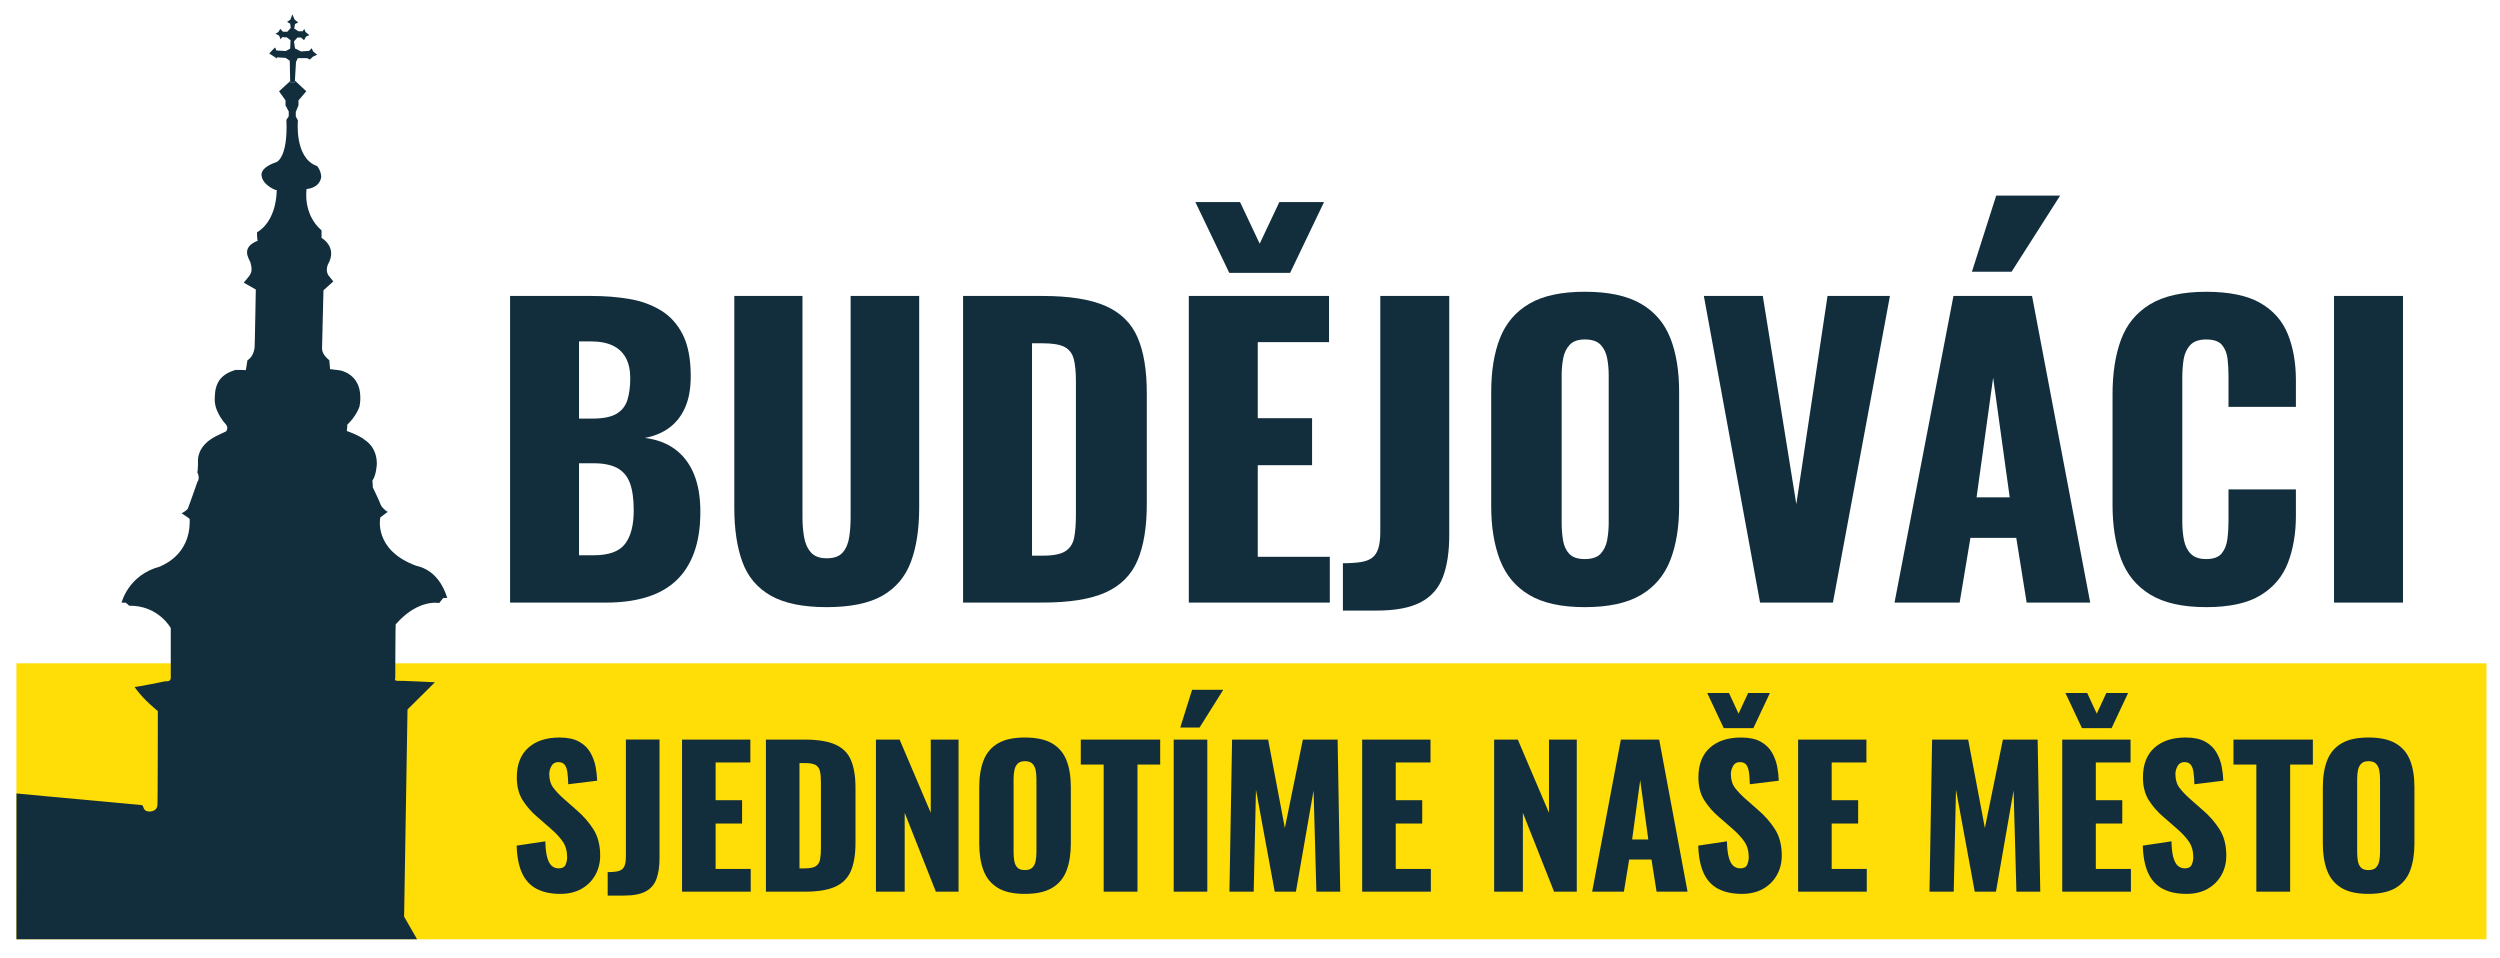 <?xml version="1.0" encoding="utf-8"?>
<!-- Generator: Adobe Illustrator 26.3.1, SVG Export Plug-In . SVG Version: 6.00 Build 0)  -->
<svg version="1.1" baseProfile="tiny" id="Layer_1" xmlns="http://www.w3.org/2000/svg" xmlns:xlink="http://www.w3.org/1999/xlink"
	 x="0px" y="0px" viewBox="0 0 841.89 322.62" overflow="visible" xml:space="preserve">
<rect x="5.53" y="223.37" fill="#FFDD06" width="831.8" height="92.94"/>
<g>
	<path fill="#122E3D" d="M140.01,190.47c-14.39-5.36-11.94-16.22-11.94-16.22s2.38-1.76,2.51-1.9c-1.15-0.48-2.38-2.11-2.38-2.38
		c-0.34-1.08-2.65-5.83-2.65-5.83s-0.07-2.1-0.14-2.31c1.36-1.83,1.49-5.63,1.49-5.7c0-5.7-3.94-7.87-4-7.94
		c-1.77-1.56-6.11-3.05-6.11-3.05s0.24-2.08,0.16-2.13c3.1-2.91,4.11-6.09,4.12-6.15c0.34-1.77,0.27-3.12,0.27-3.19
		c-0.07-7.94-6.92-8.96-6.92-8.96l-3.26-0.41c0,0-0.27-2.92-0.27-2.99c-1.9-1.56-2.46-2.88-2.44-4.07
		c0.09-4.97,0.48-19.48,0.48-19.48l3.32-2.99c0,0-1.2-1.51-1.42-1.77c-1.42-1.56-0.44-3.88-0.41-3.93c3.4-5.86-2.13-8.96-2.13-8.96
		V77.6c-6.52-5.7-4.98-14.02-5.07-13.93c4.7-0.54,4.96-3.91,4.95-4.17c-0.06-1.75-1.1-3.48-1.52-3.63
		c-7.6-2.75-6.32-15.32-6.32-15.32l-0.72-1.31V37.7l0.91-2.26v-1.63l2.62-3.08l-3.84-3.61l-0.03,0.59h-1.56l-0.01-0.39l-3.72,3.43
		l2.18,3.07l-0.02,1.66l1.12,2.12l-0.04,1.62c0,0-1.05,1.41-0.77,1.27c0.55,12.86-3.39,14.11-3.39,14.11
		c-5.87,2.02-4.97,4.49-4.92,4.79c0.46,3.03,5.06,4.98,5.06,4.57c-0.27,11.27-6.65,14.25-6.65,14.25s0,2.85,0.27,2.85
		c-5.97,2.31-2.85,6.19-2.55,7.16c0.81,2.66,0.4,3.59-0.3,4.65c-0.41,0.62-1.9,2.31-1.9,2.31l4.07,2.31c0,0-0.33,19.2-0.41,19.68
		c-0.49,3.28-2.4,4.12-2.4,4.12l-0.54,3.35c0,0-3.8-0.18-3.71,0c-5.25,1.63-6.25,4.81-6.61,7.24c-0.11,0.72-0.16,2.44-0.16,2.77
		c0.02,4.53,3.96,8.45,3.78,8.27c1,1.36,0,2.17,0.18,2.26c-0.45,0.27-3.89,1.81-4.07,1.99c-5.79,3.17-5.52,7.69-5.52,7.69
		s0,4.34-0.27,4.07c1.09,2.26,0.09,3.26,0.09,3.26s-3.17,9.05-3.26,9.14c-0.54,0.72-2.08,1.54-2.08,1.54s2.71,1.72,2.71,1.9
		c0.45,12.76-10.13,15.83-9.95,16.01c-10.77,2.81-12.98,12.17-12.98,12.17h1.36c0,0,1.15,0.82,1.15,1.02
		c9.91-0.14,14.05,7.53,14.05,7.53v16.83c-0.07,1.42-1.77,1.08-1.77,1.08s-10.59,2.17-10.45,1.9c3.12,4.48,7.87,8.14,7.87,8.14
		s-0.01,31.66-0.15,31.66c-0.14,2.31-2.67,2.21-3.08,2.16c-2.05-0.28-1.33-2.08-2.24-2.16c-28.25-2.58-42.13-3.91-42.13-3.91
		l-0.02,49.09h134.92l-4.37-7.62l1.15-69.76l9.23-9.16c0,0-12.42-0.61-12.55-0.48c-1.36,0-0.81-0.88-0.81-0.88
		s0.07-18.12,0.14-18.12c7.6-8.75,14.66-7.19,14.66-7.19l1.36-1.7c0,0,1.43-0.07,1.36,0C147.48,191.15,140.15,190.68,140.01,190.47z
		"/>
	<polygon fill="#122E3D" points="99.27,27.71 99.31,27.13 99.68,20.86 100.29,19.57 103.41,19.57 104.36,20.05 105.38,19.09 
		106.81,18.42 105.45,17.33 104.97,16.24 104.09,17.13 101.38,17.33 99.34,16.31 99,13.94 100.16,12.65 101.38,12.65 102.39,13.53 
		103.07,12.31 104.16,11.83 102.87,10.75 102.46,9.73 101.92,10.54 100.49,10.54 99.07,9.6 99.34,8.1 100.43,7.56 99.21,6.61 
		98.46,4.84 97.78,6.61 96.69,7.36 97.71,7.97 97.92,9.39 96.76,10.68 95.27,10.68 94.39,9.73 93.71,10.82 92.76,11.36 93.98,11.97 
		94.52,13.26 95,12.51 96.56,12.58 97.85,13.53 97.71,16.38 96.22,17.19 93.03,16.99 92.7,15.98 92.35,16.24 90.65,18.01 
		93.3,19.71 93.3,19.3 96.22,19.5 97.58,20.45 97.71,27.32 97.71,27.71 	"/>
</g>
<g>
	<path fill="#122E3D" d="M171.77,202.93V99.66h27.37c4.5,0,8.76,0.34,12.78,1.02c4.02,0.68,7.59,1.98,10.7,3.89
		c3.11,1.91,5.56,4.63,7.33,8.16c1.77,3.53,2.66,8.18,2.66,13.96c0,4.17-0.63,7.67-1.88,10.52c-1.25,2.85-3.03,5.12-5.32,6.82
		c-2.29,1.7-5.04,2.85-8.24,3.44c4.06,0.51,7.48,1.81,10.25,3.89c2.77,2.08,4.86,4.87,6.29,8.35c1.43,3.49,2.14,7.69,2.14,12.62
		c0,5.35-0.71,9.97-2.14,13.83c-1.43,3.87-3.48,7.03-6.16,9.5c-2.68,2.47-5.99,4.29-9.92,5.48c-3.94,1.19-8.45,1.79-13.56,1.79
		H171.77z M194.99,140.96h4.54c3.55,0,6.23-0.53,8.04-1.59c1.82-1.06,3.05-2.61,3.7-4.65c0.65-2.04,0.97-4.5,0.97-7.39
		c0-2.72-0.5-4.99-1.49-6.82c-1-1.83-2.46-3.21-4.41-4.14c-1.95-0.93-4.39-1.4-7.33-1.4h-4.02V140.96z M194.99,186.99h4.93
		c5.1,0,8.63-1.28,10.57-3.83c1.95-2.55,2.92-6.29,2.92-11.22c0-3.91-0.43-7.01-1.3-9.31c-0.87-2.29-2.29-3.97-4.28-5.04
		c-1.99-1.06-4.67-1.59-8.04-1.59h-4.8V186.99z"/>
	<path fill="#122E3D" d="M278.4,204.46c-8.04,0-14.33-1.3-18.87-3.89c-4.54-2.59-7.72-6.38-9.53-11.35
		c-1.82-4.97-2.72-11.07-2.72-18.29V99.66h22.96v74.71c0,2.12,0.17,4.25,0.52,6.37c0.34,2.13,1.1,3.87,2.27,5.23
		c1.17,1.36,2.96,2.04,5.38,2.04c2.51,0,4.32-0.68,5.45-2.04c1.12-1.36,1.84-3.1,2.14-5.23c0.3-2.12,0.45-4.25,0.45-6.37V99.66
		h23.09v71.27c0,7.22-0.93,13.32-2.79,18.29c-1.86,4.97-5.04,8.76-9.53,11.35C292.71,203.16,286.44,204.46,278.4,204.46z"/>
	<path fill="#122E3D" d="M324.32,202.93V99.66h26.59c9.17,0,16.3,1.13,21.4,3.38c5.1,2.25,8.69,5.78,10.77,10.58
		c2.08,4.8,3.11,11.03,3.11,18.68v37.48c0,7.74-1.04,14.05-3.11,18.93c-2.08,4.89-5.64,8.48-10.7,10.77s-12.13,3.44-21.21,3.44
		H324.32z M347.54,187.12h3.63c3.54,0,6.1-0.51,7.65-1.53c1.56-1.02,2.53-2.55,2.92-4.59c0.39-2.04,0.58-4.59,0.58-7.65v-45.01
		c0-3.06-0.24-5.52-0.71-7.39c-0.48-1.87-1.49-3.23-3.05-4.08c-1.56-0.85-4.07-1.27-7.52-1.27h-3.5V187.12z"/>
	<path fill="#122E3D" d="M400.34,202.93V99.66h47.22v15.55h-24v25.63h18.29v15.81h-18.29v30.85h24.26v15.43H400.34z M413.96,91.88
		l-11.42-23.84h15.05l6.62,14.02l6.62-14.02h15.05l-11.42,23.84H413.96z"/>
	<path fill="#122E3D" d="M452.23,205.61v-15.94c2.33,0,4.32-0.13,5.97-0.38c1.64-0.26,2.94-0.74,3.89-1.47
		c0.95-0.72,1.64-1.79,2.08-3.19c0.43-1.4,0.65-3.21,0.65-5.42V99.66h23.22v80.58c0,5.61-0.71,10.31-2.14,14.09
		c-1.43,3.78-3.91,6.61-7.46,8.48c-3.55,1.87-8.52,2.81-14.92,2.81H452.23z"/>
	<path fill="#122E3D" d="M533.69,204.46c-7.87,0-14.1-1.36-18.68-4.08c-4.58-2.72-7.87-6.63-9.86-11.73
		c-1.99-5.1-2.98-11.18-2.98-18.23v-38.38c0-7.14,0.99-13.22,2.98-18.23c1.99-5.01,5.27-8.86,9.86-11.54
		c4.58-2.68,10.81-4.02,18.68-4.02c7.96,0,14.25,1.34,18.87,4.02c4.63,2.68,7.93,6.52,9.92,11.54c1.99,5.02,2.98,11.09,2.98,18.23
		v38.38c0,7.06-1,13.13-2.98,18.23c-1.99,5.1-5.3,9.01-9.92,11.73C547.94,203.1,541.65,204.46,533.69,204.46z M533.69,188.27
		c2.42,0,4.19-0.59,5.32-1.79c1.12-1.19,1.86-2.72,2.21-4.59c0.34-1.87,0.52-3.78,0.52-5.74v-49.72c0-2.04-0.17-3.97-0.52-5.8
		c-0.35-1.83-1.08-3.33-2.21-4.53c-1.12-1.19-2.9-1.79-5.32-1.79c-2.25,0-3.94,0.6-5.06,1.79c-1.12,1.19-1.86,2.7-2.21,4.53
		c-0.35,1.83-0.52,3.76-0.52,5.8v49.72c0,1.96,0.15,3.87,0.45,5.74c0.3,1.87,0.99,3.4,2.08,4.59
		C529.52,187.67,531.27,188.27,533.69,188.27z"/>
	<path fill="#122E3D" d="M592.71,202.93L573.78,99.66h19.85l11.29,70.12l10.51-70.12h21.02l-19.2,103.27H592.71z"/>
	<path fill="#122E3D" d="M637.99,202.93l19.85-103.27h26.46l19.59,103.27h-21.4l-3.5-21.8h-15.44l-3.63,21.8H637.99z M664.06,91.5
		l8.17-25.63h21.53L677.42,91.5H664.06z M665.62,167.48h11.16l-5.58-40.29L665.62,167.48z"/>
	<path fill="#122E3D" d="M742.93,204.46c-7.96,0-14.25-1.42-18.88-4.27c-4.63-2.85-7.89-6.84-9.79-11.98
		c-1.9-5.14-2.85-11.2-2.85-18.17v-37.23c0-7.14,0.95-13.28,2.85-18.42c1.9-5.14,5.17-9.12,9.79-11.92
		c4.63-2.8,10.92-4.21,18.88-4.21c7.78,0,13.86,1.26,18.23,3.76c4.37,2.51,7.46,6.01,9.28,10.52c1.82,4.51,2.72,9.69,2.72,15.55
		v8.92h-22.7v-10.33c0-2.04-0.11-3.99-0.32-5.86c-0.22-1.87-0.84-3.42-1.88-4.65c-1.04-1.23-2.81-1.85-5.32-1.85
		c-2.42,0-4.22,0.64-5.38,1.91c-1.17,1.27-1.9,2.87-2.21,4.78c-0.3,1.91-0.45,3.93-0.45,6.06v48.58c0,2.29,0.19,4.4,0.58,6.31
		c0.39,1.91,1.17,3.44,2.33,4.59c1.17,1.15,2.87,1.72,5.12,1.72c2.42,0,4.15-0.62,5.19-1.85c1.04-1.23,1.69-2.83,1.95-4.78
		c0.26-1.95,0.39-3.95,0.39-5.99v-10.84h22.7v8.92c0,5.86-0.89,11.11-2.66,15.75c-1.77,4.63-4.84,8.29-9.21,10.96
		C756.92,203.12,750.8,204.46,742.93,204.46z"/>
	<path fill="#122E3D" d="M786,202.93V99.66h23.22v103.27H786z"/>
</g>
<g>
	<path fill="#122E3D" d="M188.71,301.02c-3.2,0-5.88-0.57-8.03-1.71c-2.15-1.14-3.77-2.9-4.87-5.28c-1.1-2.38-1.71-5.47-1.83-9.26
		l9.67-1.45c0.04,2.19,0.24,3.96,0.6,5.31c0.36,1.35,0.86,2.32,1.52,2.91c0.65,0.59,1.44,0.88,2.37,0.88c1.18,0,1.95-0.4,2.31-1.2
		c0.36-0.8,0.54-1.64,0.54-2.53c0-2.11-0.51-3.89-1.52-5.34c-1.01-1.45-2.38-2.92-4.11-4.39l-4.43-3.86
		c-1.94-1.64-3.57-3.51-4.9-5.59s-1.99-4.67-1.99-7.74c0-4.34,1.29-7.66,3.86-9.96c2.57-2.3,6.07-3.45,10.49-3.45
		c2.74,0,4.94,0.46,6.61,1.39c1.66,0.93,2.93,2.14,3.79,3.64c0.86,1.5,1.45,3.08,1.77,4.74c0.32,1.67,0.49,3.26,0.54,4.77l-9.74,1.2
		c-0.04-1.52-0.14-2.83-0.28-3.95c-0.15-1.12-0.45-1.98-0.92-2.59c-0.46-0.61-1.18-0.92-2.15-0.92c-1.05,0-1.82,0.44-2.31,1.33
		c-0.49,0.89-0.73,1.77-0.73,2.66c0,1.9,0.45,3.45,1.36,4.65c0.91,1.2,2.1,2.46,3.57,3.76l4.24,3.73c2.23,1.9,4.12,4.05,5.66,6.45
		c1.54,2.4,2.31,5.37,2.31,8.91c0,2.4-0.55,4.58-1.64,6.54c-1.1,1.96-2.65,3.51-4.65,4.65
		C193.82,300.45,191.45,301.02,188.71,301.02z"/>
	<path fill="#122E3D" d="M204.64,301.59v-7.9c1.14,0,2.11-0.06,2.91-0.19c0.8-0.13,1.43-0.37,1.9-0.73c0.46-0.36,0.8-0.89,1.01-1.58
		c0.21-0.7,0.32-1.59,0.32-2.69v-39.45h11.32v39.96c0,2.78-0.35,5.11-1.04,6.99c-0.7,1.88-1.91,3.28-3.64,4.2
		c-1.73,0.93-4.15,1.39-7.27,1.39H204.64z"/>
	<path fill="#122E3D" d="M229.68,300.27v-51.21h23.01v7.71h-11.7v12.71h8.91v7.84h-8.91v15.3h11.82v7.65H229.68z"/>
	<path fill="#122E3D" d="M257.93,300.27v-51.21h12.96c4.47,0,7.94,0.56,10.43,1.68c2.49,1.12,4.24,2.87,5.25,5.25
		c1.01,2.38,1.52,5.47,1.52,9.26v18.59c0,3.84-0.51,6.96-1.52,9.39c-1.01,2.42-2.75,4.2-5.22,5.34c-2.47,1.14-5.91,1.71-10.34,1.71
		H257.93z M269.25,292.43h1.77c1.73,0,2.97-0.25,3.73-0.76s1.23-1.26,1.42-2.28c0.19-1.01,0.28-2.28,0.28-3.79v-22.32
		c0-1.52-0.12-2.74-0.35-3.67c-0.23-0.93-0.73-1.6-1.49-2.02c-0.76-0.42-1.98-0.63-3.67-0.63h-1.71V292.43z"/>
	<path fill="#122E3D" d="M294.98,300.27v-51.21h7.97l10.49,24.66v-24.66h9.36v51.21h-7.65l-10.49-26.55v26.55H294.98z"/>
	<path fill="#122E3D" d="M345.12,301.02c-3.84,0-6.87-0.67-9.1-2.02c-2.23-1.35-3.84-3.29-4.8-5.82c-0.97-2.53-1.45-5.54-1.45-9.04
		v-19.03c0-3.54,0.48-6.55,1.45-9.04c0.97-2.49,2.57-4.39,4.8-5.72c2.23-1.33,5.27-1.99,9.1-1.99c3.88,0,6.94,0.66,9.2,1.99
		c2.25,1.33,3.87,3.24,4.84,5.72c0.97,2.49,1.45,5.5,1.45,9.04v19.03c0,3.5-0.49,6.51-1.45,9.04c-0.97,2.53-2.58,4.47-4.84,5.82
		C352.06,300.35,348.99,301.02,345.12,301.02z M345.12,293c1.18,0,2.04-0.29,2.59-0.88c0.55-0.59,0.91-1.35,1.07-2.28
		c0.17-0.93,0.25-1.88,0.25-2.84v-24.66c0-1.01-0.08-1.97-0.25-2.88c-0.17-0.91-0.53-1.65-1.07-2.25c-0.55-0.59-1.41-0.88-2.59-0.88
		c-1.1,0-1.92,0.3-2.47,0.88c-0.55,0.59-0.91,1.34-1.07,2.25c-0.17,0.91-0.25,1.86-0.25,2.88v24.66c0,0.97,0.07,1.92,0.22,2.84
		c0.15,0.93,0.48,1.69,1.01,2.28C343.08,292.7,343.93,293,345.12,293z"/>
	<path fill="#122E3D" d="M371.67,300.27v-42.8h-7.71v-8.41h26.74v8.41h-7.65v42.8H371.67z"/>
	<path fill="#122E3D" d="M395.25,300.27v-51.21h11.32v51.21H395.25z M397.46,245.01l3.98-12.71h10.49l-7.97,12.71H397.46z"/>
	<path fill="#122E3D" d="M414.02,300.27l0.89-51.21h12.14l5.63,29.78l6.07-29.78h11.7l0.88,51.21h-8.03l-0.95-34.08l-5.94,34.08
		h-7.14l-6.32-34.33l-0.76,34.33H414.02z"/>
	<path fill="#122E3D" d="M458.72,300.27v-51.21h23.01v7.71h-11.7v12.71h8.91v7.84h-8.91v15.3h11.82v7.65H458.72z"/>
	<path fill="#122E3D" d="M503.16,300.27v-51.21h7.97l10.5,24.66v-24.66h9.36v51.21h-7.65l-10.5-26.55v26.55H503.16z"/>
	<path fill="#122E3D" d="M536.17,300.27l9.67-51.21h12.9l9.55,51.21h-10.43l-1.71-10.81h-7.52l-1.77,10.81H536.17z M549.63,282.69
		h5.44l-2.72-19.98L549.63,282.69z"/>
	<path fill="#122E3D" d="M586.62,301.02c-3.2,0-5.88-0.57-8.03-1.71s-3.77-2.9-4.87-5.28c-1.1-2.38-1.71-5.47-1.83-9.26l9.67-1.45
		c0.04,2.19,0.24,3.96,0.6,5.31c0.36,1.35,0.86,2.32,1.52,2.91c0.65,0.59,1.44,0.88,2.37,0.88c1.18,0,1.95-0.4,2.31-1.2
		c0.36-0.8,0.54-1.64,0.54-2.53c0-2.11-0.51-3.89-1.52-5.34s-2.38-2.92-4.11-4.39l-4.43-3.86c-1.94-1.64-3.57-3.51-4.9-5.59
		c-1.33-2.09-1.99-4.67-1.99-7.74c0-4.34,1.29-7.66,3.86-9.96c2.57-2.3,6.07-3.45,10.49-3.45c2.74,0,4.94,0.46,6.61,1.39
		c1.67,0.93,2.93,2.14,3.79,3.64c0.86,1.5,1.45,3.08,1.77,4.74c0.32,1.67,0.5,3.26,0.54,4.77l-9.74,1.2
		c-0.04-1.52-0.14-2.83-0.28-3.95c-0.15-1.12-0.45-1.98-0.92-2.59c-0.46-0.61-1.18-0.92-2.15-0.92c-1.05,0-1.82,0.44-2.31,1.33
		c-0.49,0.89-0.73,1.77-0.73,2.66c0,1.9,0.45,3.45,1.36,4.65c0.91,1.2,2.1,2.46,3.57,3.76l4.24,3.73c2.23,1.9,4.12,4.05,5.66,6.45
		s2.31,5.37,2.31,8.91c0,2.4-0.55,4.58-1.64,6.54c-1.1,1.96-2.65,3.51-4.65,4.65C591.73,300.45,589.35,301.02,586.62,301.02z
		 M580.48,245.2l-5.56-11.82h7.33l3.22,6.95l3.22-6.95h7.33l-5.56,11.82H580.48z"/>
	<path fill="#122E3D" d="M605.52,300.27v-51.21h23.01v7.71h-11.7v12.71h8.91v7.84h-8.91v15.3h11.82v7.65H605.52z"/>
	<path fill="#122E3D" d="M649.77,300.27l0.88-51.21h12.14l5.63,29.78l6.07-29.78h11.7l0.88,51.21h-8.03l-0.95-34.08l-5.94,34.08
		h-7.14l-6.32-34.33l-0.76,34.33H649.77z"/>
	<path fill="#122E3D" d="M694.47,300.27v-51.21h23.01v7.71h-11.7v12.71h8.91v7.84h-8.91v15.3h11.82v7.65H694.47z M701.11,245.2
		l-5.56-11.82h7.33l3.22,6.95l3.22-6.95h7.33l-5.56,11.82H701.11z"/>
	<path fill="#122E3D" d="M736.32,301.02c-3.2,0-5.88-0.57-8.03-1.71s-3.77-2.9-4.87-5.28c-1.1-2.38-1.71-5.47-1.83-9.26l9.67-1.45
		c0.04,2.19,0.24,3.96,0.6,5.31c0.36,1.35,0.86,2.32,1.52,2.91c0.65,0.59,1.44,0.88,2.37,0.88c1.18,0,1.95-0.4,2.31-1.2
		c0.36-0.8,0.54-1.64,0.54-2.53c0-2.11-0.51-3.89-1.52-5.34s-2.38-2.92-4.11-4.39l-4.43-3.86c-1.94-1.64-3.57-3.51-4.9-5.59
		c-1.33-2.09-1.99-4.67-1.99-7.74c0-4.34,1.29-7.66,3.86-9.96c2.57-2.3,6.07-3.45,10.49-3.45c2.74,0,4.94,0.46,6.61,1.39
		c1.67,0.93,2.93,2.14,3.79,3.64c0.86,1.5,1.45,3.08,1.77,4.74c0.32,1.67,0.5,3.26,0.54,4.77l-9.74,1.2
		c-0.04-1.52-0.14-2.83-0.28-3.95c-0.15-1.12-0.45-1.98-0.92-2.59c-0.46-0.61-1.18-0.92-2.15-0.92c-1.05,0-1.82,0.44-2.31,1.33
		c-0.49,0.89-0.73,1.77-0.73,2.66c0,1.9,0.45,3.45,1.36,4.65c0.91,1.2,2.1,2.46,3.57,3.76l4.24,3.73c2.23,1.9,4.12,4.05,5.66,6.45
		s2.31,5.37,2.31,8.91c0,2.4-0.55,4.58-1.64,6.54c-1.1,1.96-2.65,3.51-4.65,4.65C741.43,300.45,739.06,301.02,736.32,301.02z"/>
	<path fill="#122E3D" d="M759.84,300.27v-42.8h-7.71v-8.41h26.74v8.41h-7.65v42.8H759.84z"/>
	<path fill="#122E3D" d="M797.58,301.02c-3.83,0-6.87-0.67-9.1-2.02c-2.23-1.35-3.84-3.29-4.8-5.82c-0.97-2.53-1.45-5.54-1.45-9.04
		v-19.03c0-3.54,0.48-6.55,1.45-9.04c0.97-2.49,2.57-4.39,4.8-5.72c2.23-1.33,5.27-1.99,9.1-1.99c3.88,0,6.94,0.66,9.2,1.99
		c2.25,1.33,3.87,3.24,4.84,5.72c0.97,2.49,1.45,5.5,1.45,9.04v19.03c0,3.5-0.48,6.51-1.45,9.04c-0.97,2.53-2.58,4.47-4.84,5.82
		C804.52,300.35,801.46,301.02,797.58,301.02z M797.58,293c1.18,0,2.04-0.29,2.59-0.88c0.55-0.59,0.91-1.35,1.07-2.28
		c0.17-0.93,0.25-1.88,0.25-2.84v-24.66c0-1.01-0.08-1.97-0.25-2.88c-0.17-0.91-0.53-1.65-1.07-2.25c-0.55-0.59-1.41-0.88-2.59-0.88
		c-1.1,0-1.92,0.3-2.46,0.88c-0.55,0.59-0.91,1.34-1.08,2.25c-0.17,0.91-0.25,1.86-0.25,2.88v24.66c0,0.97,0.07,1.92,0.22,2.84
		c0.15,0.93,0.48,1.69,1.01,2.28C795.55,292.7,796.4,293,797.58,293z"/>
</g>
</svg>
